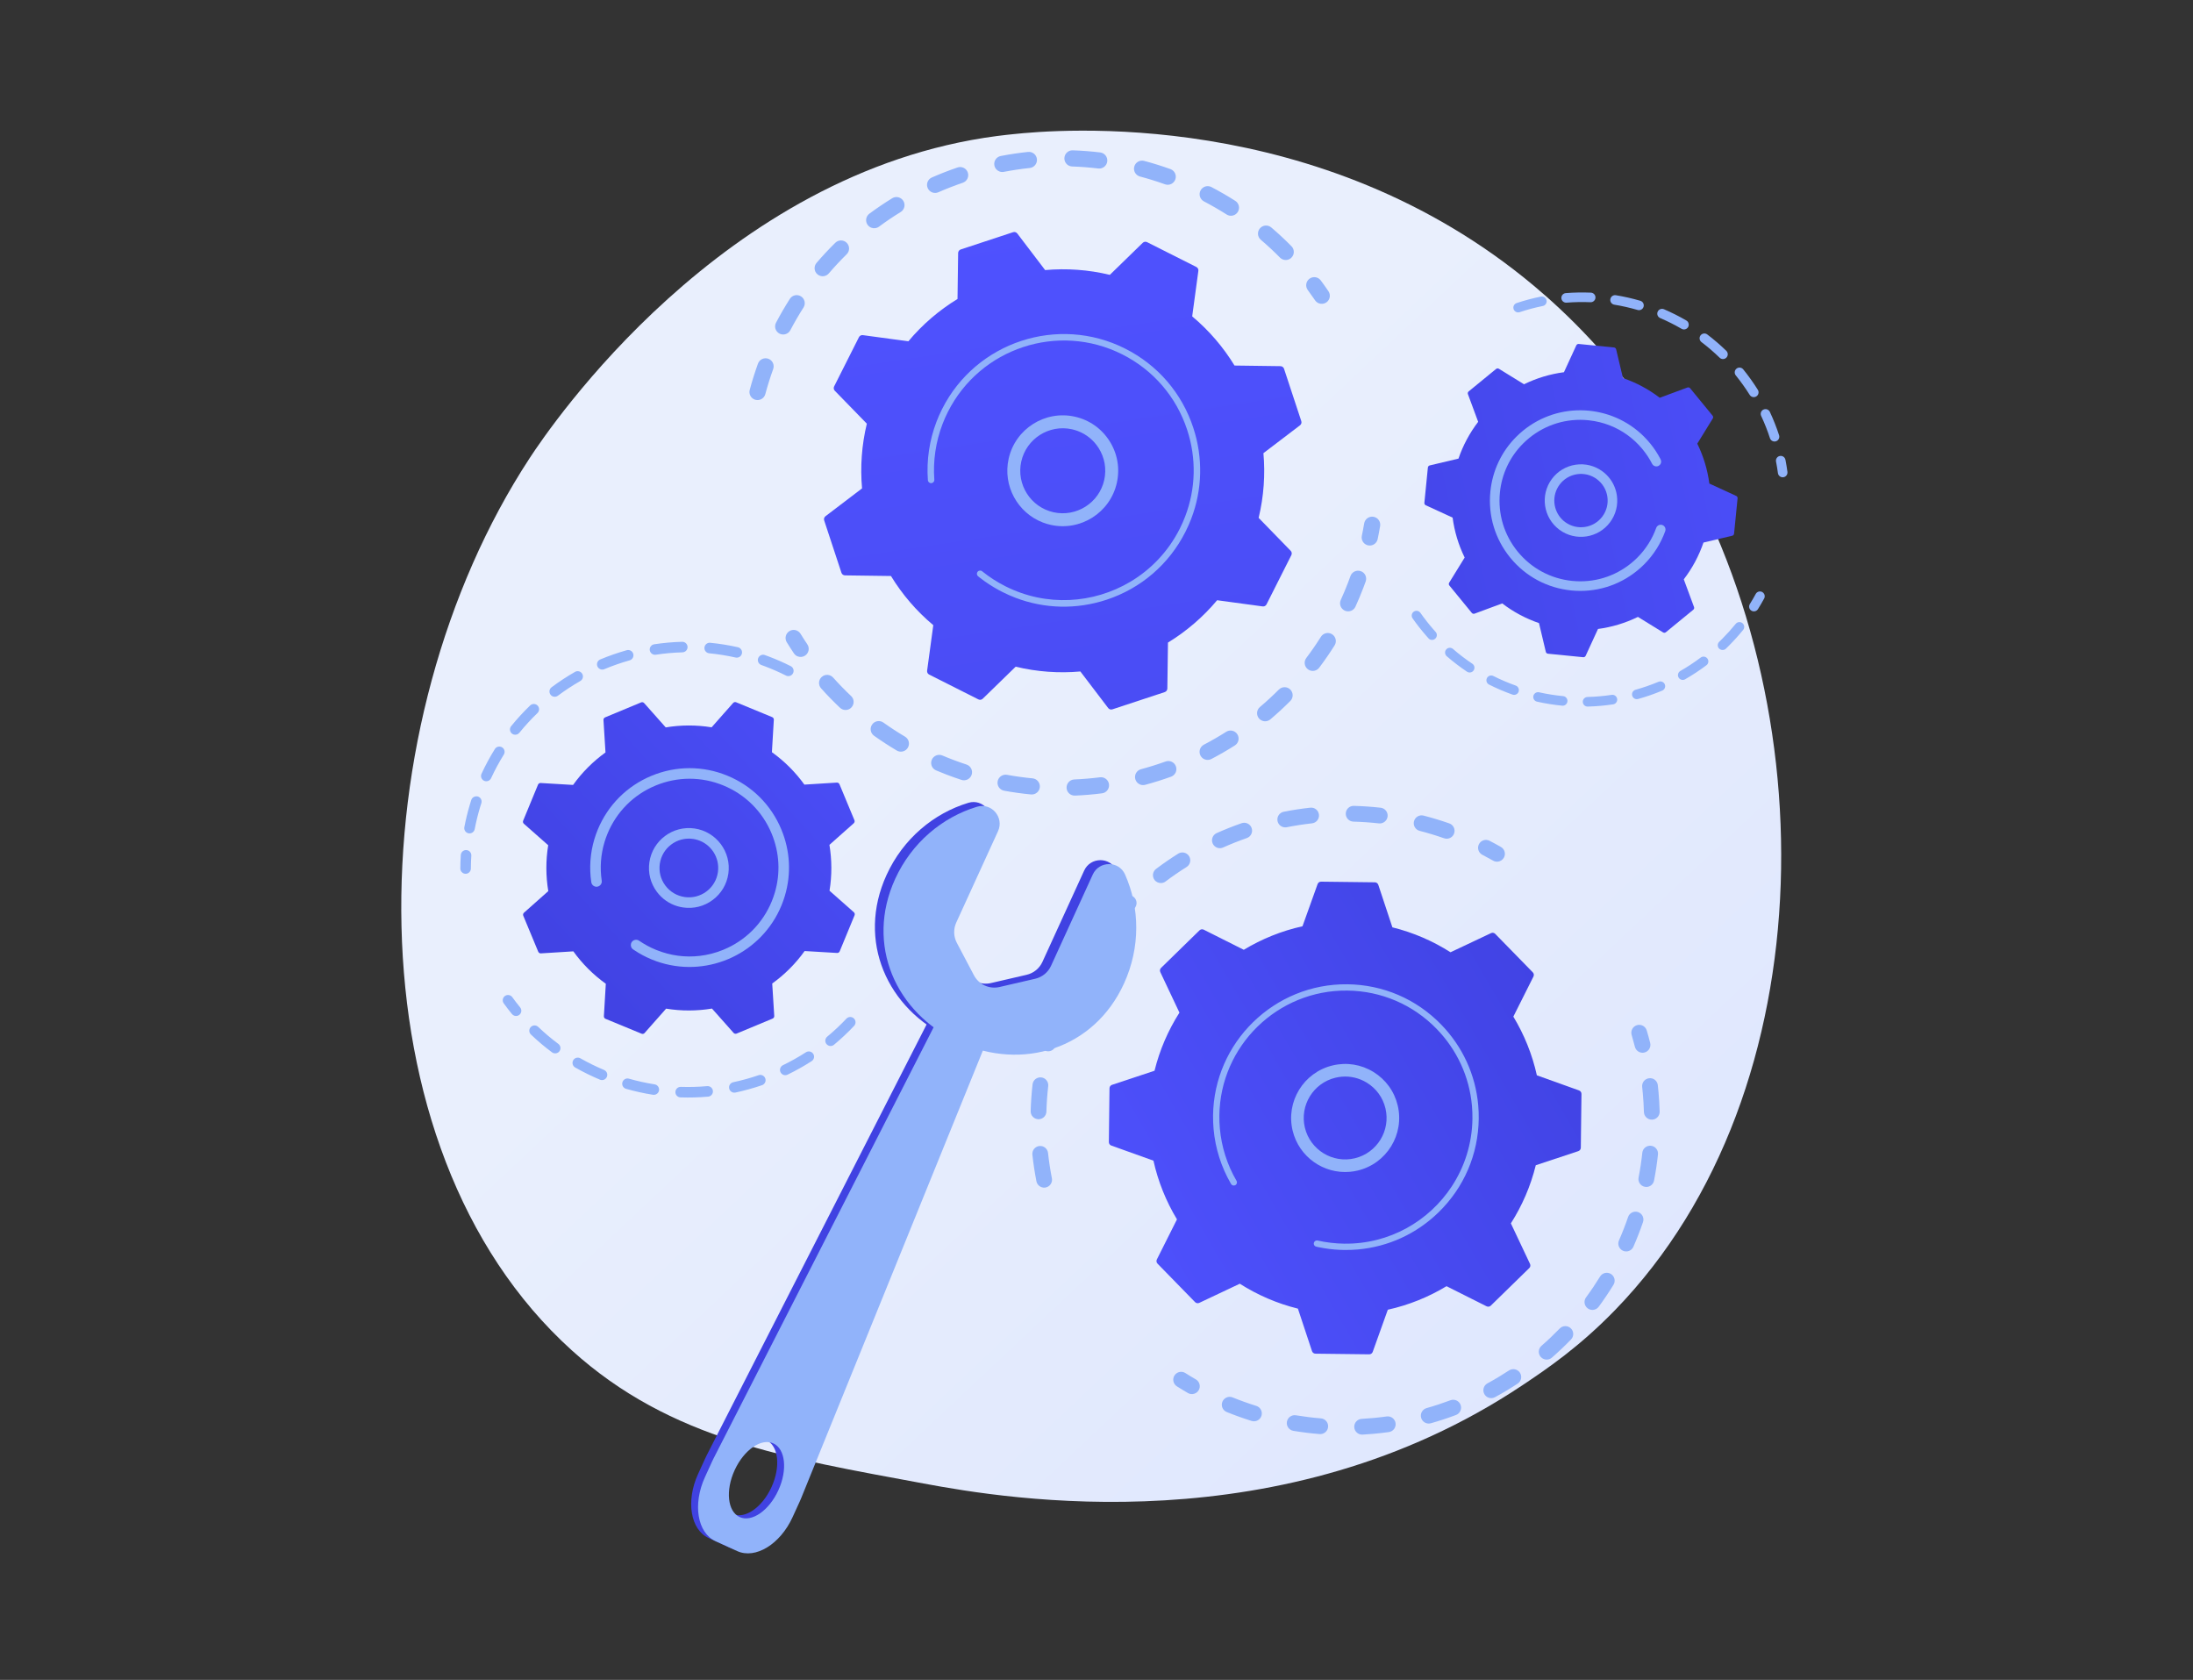 <?xml version="1.0" encoding="UTF-8"?> <svg xmlns="http://www.w3.org/2000/svg" width="470" height="360" viewBox="0 0 470 360" fill="none"><rect x="0" y="0" width="470" height="360" fill="#333333" stroke="none"/><path d="M346.159 280.722C338.461 288.656 331.574 293.321 326.301 296.843C274.869 331.184 216.076 321.286 197.899 317.902C168.573 312.444 143.818 308.594 122.547 289.377C74.216 245.713 76.567 154.624 113.498 98.199C117.877 91.509 154.752 36.849 213.672 29.147C215.113 28.958 216.188 28.851 217.13 28.751C226.244 27.786 282.726 22.693 328.782 61.278C335.375 66.802 345.985 76.764 355.823 91.959C391.797 147.516 391.91 233.565 346.16 280.722H346.159Z" fill="url(#paint0_linear_497_274)"></path><path d="M161.731 85.62C160.914 85.307 160.448 84.42 160.68 83.556C161.185 81.666 161.78 79.771 162.449 77.921C162.774 77.021 163.766 76.555 164.667 76.88C164.677 76.885 164.688 76.889 164.698 76.892C165.577 77.229 166.028 78.209 165.706 79.098C165.071 80.856 164.505 82.656 164.025 84.451C163.778 85.375 162.828 85.924 161.904 85.676C161.845 85.661 161.787 85.642 161.731 85.62ZM167.234 71.57C167.17 71.547 167.108 71.518 167.046 71.485C166.2 71.041 165.873 69.993 166.318 69.147C167.233 67.408 168.23 65.69 169.282 64.043C169.798 63.236 170.864 63.001 171.675 63.516C172.481 64.031 172.716 65.102 172.202 65.907C171.201 67.473 170.254 69.105 169.386 70.757C168.973 71.542 168.043 71.88 167.235 71.569L167.234 71.57ZM175.693 59.082C175.513 59.013 175.342 58.913 175.186 58.78C174.46 58.158 174.376 57.065 174.998 56.338C176.273 54.849 177.628 53.396 179.028 52.021C179.71 51.35 180.807 51.361 181.477 52.043C182.148 52.725 182.138 53.822 181.456 54.492C180.128 55.798 178.84 57.177 177.628 58.592C177.139 59.163 176.357 59.338 175.693 59.083V59.082ZM186.735 48.797C186.437 48.683 186.167 48.486 185.964 48.211C185.394 47.442 185.557 46.358 186.325 45.788C187.902 44.622 189.549 43.508 191.219 42.48C192.033 41.98 193.099 42.234 193.601 43.048C194.103 43.862 193.848 44.929 193.034 45.43C191.448 46.406 189.884 47.463 188.385 48.573C187.891 48.939 187.268 49.002 186.733 48.797H186.735ZM199.792 41.233C199.375 41.073 199.019 40.753 198.826 40.311C198.441 39.435 198.84 38.414 199.717 38.03C201.509 37.244 203.361 36.523 205.219 35.889C206.123 35.579 207.109 36.062 207.417 36.968C207.725 37.873 207.242 38.857 206.337 39.166C204.57 39.769 202.81 40.453 201.107 41.201C200.672 41.392 200.202 41.389 199.791 41.232L199.792 41.233ZM214.197 36.746C213.656 36.539 213.232 36.065 213.114 35.456C212.933 34.517 213.547 33.609 214.487 33.427C216.411 33.056 218.377 32.763 220.327 32.557C221.279 32.457 222.131 33.146 222.231 34.098C222.332 35.049 221.642 35.901 220.691 36.002C218.838 36.198 216.972 36.476 215.142 36.829C214.813 36.892 214.488 36.858 214.197 36.746ZM274.935 55.603C274.711 55.517 274.502 55.383 274.323 55.202C273.016 53.877 271.635 52.59 270.215 51.381C269.487 50.76 269.401 49.666 270.021 48.94C270.642 48.212 271.734 48.125 272.463 48.746C273.957 50.02 275.413 51.374 276.79 52.769C277.461 53.451 277.454 54.547 276.772 55.219C276.273 55.712 275.55 55.839 274.935 55.604V55.603ZM229.228 35.563C228.558 35.306 228.092 34.644 228.118 33.886C228.15 32.93 228.951 32.182 229.908 32.214C231.867 32.28 233.847 32.433 235.793 32.667C236.742 32.786 237.42 33.644 237.306 34.594C237.192 35.544 236.329 36.221 235.379 36.106C233.531 35.883 231.651 35.739 229.79 35.676C229.593 35.67 229.403 35.63 229.228 35.563ZM263.198 46.123C263.091 46.081 262.987 46.03 262.887 45.966C261.316 44.967 259.68 44.022 258.027 43.157C257.18 42.714 256.852 41.667 257.295 40.82C257.738 39.973 258.786 39.641 259.633 40.088C261.372 40.998 263.093 41.992 264.745 43.043C265.553 43.556 265.79 44.627 265.277 45.435C264.827 46.141 263.951 46.411 263.197 46.124L263.198 46.123ZM244.147 37.768C243.331 37.455 242.865 36.57 243.095 35.707C243.34 34.782 244.288 34.233 245.213 34.477C247.107 34.98 249.003 35.572 250.85 36.236C250.862 36.239 250.874 36.244 250.884 36.249C251.762 36.585 252.213 37.563 251.894 38.451C251.57 39.352 250.578 39.819 249.678 39.495C247.923 38.864 246.121 38.304 244.323 37.826C244.262 37.81 244.203 37.79 244.146 37.769L244.147 37.768Z" fill="#91B3FA"></path><path d="M282.655 64.999C282.337 64.877 282.05 64.66 281.844 64.356C281.342 63.618 280.816 62.878 280.281 62.156C279.712 61.388 279.872 60.303 280.641 59.733C281.41 59.163 282.496 59.324 283.064 60.093C283.627 60.852 284.18 61.631 284.708 62.408C285.246 63.198 285.041 64.277 284.25 64.815C283.762 65.147 283.166 65.195 282.654 64.999H282.655Z" fill="#91B3FA"></path><path d="M292.942 116.791C292.161 116.492 291.691 115.662 291.868 114.818C292.051 113.945 292.221 113.052 292.368 112.166C292.527 111.222 293.42 110.585 294.362 110.743C295.31 110.902 295.943 111.795 295.784 112.738C295.628 113.671 295.451 114.611 295.258 115.53C295.062 116.466 294.143 117.066 293.207 116.87C293.116 116.85 293.027 116.823 292.942 116.791Z" fill="#91B3FA"></path><path d="M202.846 165.988C202.102 165.703 201.359 165.403 200.62 165.092C199.739 164.72 199.326 163.703 199.698 162.822C200.07 161.941 201.092 161.527 201.968 161.9C203.675 162.622 205.408 163.272 207.138 163.839C208.047 164.139 208.542 165.115 208.245 166.024C207.946 166.934 206.968 167.429 206.059 167.131C204.989 166.78 203.908 166.395 202.846 165.989V165.988ZM192.459 160.967C192.369 160.932 192.28 160.889 192.194 160.838C190.531 159.853 188.893 158.786 187.323 157.668C186.544 157.112 186.362 156.031 186.917 155.252C187.473 154.473 188.557 154.291 189.334 154.847C190.825 155.909 192.382 156.922 193.961 157.859C194.784 158.347 195.055 159.41 194.568 160.231C194.131 160.968 193.234 161.263 192.46 160.967H192.459ZM214.896 169.362C214.134 169.07 213.662 168.269 213.813 167.437C213.985 166.496 214.886 165.871 215.827 166.043C217.628 166.37 219.466 166.625 221.294 166.799C222.246 166.891 222.944 167.735 222.854 168.687C222.762 169.639 221.917 170.338 220.965 170.248C219.041 170.064 217.104 169.796 215.209 169.451C215.101 169.431 214.996 169.401 214.897 169.363L214.896 169.362ZM180.596 152.032C180.391 151.953 180.197 151.834 180.028 151.674C178.624 150.349 177.26 148.947 175.974 147.509C175.337 146.796 175.397 145.702 176.111 145.064C176.825 144.425 177.918 144.486 178.556 145.201C179.778 146.567 181.073 147.897 182.406 149.155C183.102 149.812 183.133 150.908 182.476 151.604C181.981 152.13 181.232 152.277 180.596 152.033V152.032ZM229.699 170.383C229.074 170.144 228.618 169.55 228.588 168.838C228.548 167.883 229.289 167.076 230.246 167.035C232.073 166.958 233.922 166.802 235.743 166.571C236.692 166.45 237.559 167.122 237.68 168.072C237.799 169.021 237.129 169.887 236.18 170.007C234.263 170.251 232.316 170.415 230.391 170.496C230.148 170.506 229.914 170.465 229.699 170.383ZM244.369 168.131C243.868 167.939 243.464 167.52 243.314 166.962C243.066 166.038 243.614 165.089 244.538 164.841C246.309 164.364 248.082 163.809 249.805 163.188C250.704 162.862 251.697 163.329 252.021 164.229C252.346 165.13 251.879 166.121 250.979 166.446C249.165 167.099 247.3 167.685 245.436 168.185C245.069 168.283 244.699 168.256 244.369 168.13V168.131ZM258.198 162.735C257.818 162.589 257.488 162.31 257.284 161.92C256.841 161.072 257.169 160.025 258.016 159.582C259.643 158.732 261.252 157.803 262.798 156.822C263.605 156.31 264.675 156.548 265.188 157.357C265.7 158.165 265.461 159.234 264.653 159.747C263.026 160.779 261.333 161.757 259.621 162.652C259.163 162.891 258.647 162.905 258.198 162.734V162.735ZM270.521 154.451C270.258 154.35 270.015 154.184 269.82 153.953C269.202 153.223 269.293 152.131 270.024 151.513C271.424 150.328 272.79 149.07 274.084 147.773C274.759 147.096 275.858 147.095 276.534 147.769C277.211 148.444 277.213 149.541 276.537 150.218C275.175 151.584 273.737 152.91 272.262 154.158C271.762 154.581 271.092 154.671 270.522 154.452L270.521 154.451ZM280.728 143.66C280.58 143.603 280.437 143.524 280.304 143.424C279.541 142.848 279.389 141.761 279.964 140.999C281.066 139.538 282.121 138.01 283.099 136.458C283.609 135.648 284.68 135.408 285.487 135.915C286.296 136.425 286.539 137.495 286.029 138.305C285 139.939 283.89 141.548 282.73 143.085C282.254 143.716 281.431 143.93 280.728 143.661V143.66ZM288.31 130.899C288.277 130.886 288.245 130.872 288.211 130.857C287.341 130.461 286.956 129.434 287.352 128.563C287.91 127.334 288.439 126.074 288.921 124.816C289.095 124.361 289.265 123.904 289.427 123.446C289.751 122.546 290.742 122.077 291.642 122.401C292.559 122.71 293.01 123.715 292.688 124.615C292.515 125.096 292.337 125.576 292.154 126.056C291.647 127.38 291.092 128.706 290.503 129.999C290.123 130.836 289.157 131.224 288.309 130.9L288.31 130.899Z" fill="#91B3FA"></path><path d="M170.971 140.668C170.649 140.545 170.362 140.325 170.155 140.018C169.631 139.239 169.114 138.436 168.618 137.629C168.117 136.813 168.372 135.747 169.186 135.246C170.001 134.746 171.068 134.999 171.569 135.814C172.04 136.581 172.532 137.344 173.028 138.082C173.562 138.875 173.351 139.952 172.558 140.486C172.071 140.813 171.478 140.861 170.97 140.666L170.971 140.668Z" fill="#91B3FA"></path><path d="M180.339 122.746C180.447 123.073 180.752 123.297 181.097 123.302L190.949 123.436C193.347 127.361 196.39 130.933 200.021 133.973L198.698 143.729C198.652 144.071 198.828 144.405 199.136 144.56L209.689 149.879C209.998 150.034 210.371 149.977 210.619 149.736L217.674 142.87C222.277 143.98 226.957 144.301 231.54 143.895L237.507 151.734C237.716 152.009 238.076 152.121 238.404 152.012L249.627 148.311C249.954 148.203 250.178 147.898 250.183 147.553L250.317 137.702C254.242 135.303 257.814 132.259 260.854 128.629L270.61 129.952C270.952 129.998 271.286 129.823 271.441 129.514L276.76 118.961C276.915 118.653 276.858 118.28 276.616 118.033L269.75 110.977C270.86 106.375 271.181 101.694 270.775 97.111L278.614 91.143C278.889 90.934 279 90.574 278.892 90.246L275.191 79.024C275.083 78.696 274.778 78.473 274.433 78.467L264.582 78.335C262.183 74.409 259.14 70.837 255.509 67.798L256.832 58.041C256.878 57.7 256.703 57.365 256.394 57.21L245.841 51.892C245.533 51.736 245.16 51.794 244.912 52.034L237.856 58.901C233.254 57.79 228.573 57.469 223.99 57.876L218.023 50.036C217.814 49.761 217.454 49.649 217.125 49.758L205.903 53.459C205.575 53.567 205.352 53.872 205.346 54.217L205.213 64.069C201.287 66.467 197.715 69.511 194.676 73.141L184.919 71.818C184.578 71.772 184.243 71.948 184.088 72.256L178.77 82.809C178.614 83.118 178.671 83.491 178.912 83.739L185.779 90.794C184.668 95.397 184.347 100.077 184.753 104.66L176.914 110.627C176.639 110.836 176.527 111.196 176.636 111.525L180.337 122.748L180.339 122.746Z" fill="url(#paint1_linear_497_274)"></path><path d="M223.508 111.975C218.101 109.903 214.874 104.113 216.172 98.297C217.6 91.904 223.961 87.865 230.354 89.291C233.451 89.981 236.093 91.838 237.794 94.516C239.495 97.194 240.052 100.375 239.359 103.471C237.932 109.865 231.571 113.904 225.178 112.477C224.601 112.349 224.044 112.18 223.508 111.974V111.975ZM231.044 92.385C230.626 92.226 230.195 92.096 229.75 91.995C224.848 90.901 219.971 93.999 218.878 98.9C217.783 103.801 220.88 108.68 225.782 109.773C230.683 110.867 235.561 107.769 236.654 102.869C237.185 100.493 236.758 98.056 235.453 96.002C234.393 94.333 232.856 93.08 231.042 92.385H231.044Z" fill="#91B3FA"></path><path d="M217.597 128.082C216.669 127.727 215.752 127.322 214.852 126.868C214.568 126.726 214.287 126.578 214.009 126.426C212.635 125.677 211.323 124.821 210.092 123.869C210.075 123.856 210.058 123.843 210.041 123.83C209.994 123.794 209.946 123.756 209.899 123.718C209.806 123.646 209.716 123.573 209.624 123.499C209.385 123.306 209.307 122.986 209.412 122.713C209.437 122.647 209.473 122.584 209.52 122.526C209.761 122.228 210.196 122.183 210.494 122.422C212.026 123.659 213.702 124.739 215.474 125.632C224.277 130.071 234.345 129.373 242.249 124.672C246.646 122.059 250.373 118.205 252.841 113.309C253.275 112.451 253.661 111.577 253.999 110.691C256.283 104.729 256.445 98.218 254.419 92.074C252.091 85.016 247.155 79.287 240.519 75.942C226.813 69.036 210.056 74.566 203.152 88.265C202.726 89.109 202.344 89.972 202.009 90.85C200.552 94.653 199.944 98.731 200.243 102.797C200.25 102.902 200.234 103.003 200.199 103.096C200.106 103.339 199.879 103.519 199.602 103.539C199.221 103.566 198.889 103.281 198.861 102.899C198.548 98.631 199.186 94.348 200.715 90.356C201.068 89.436 201.468 88.529 201.915 87.643C209.165 73.26 226.766 67.459 241.144 74.706C248.111 78.217 253.293 84.231 255.736 91.641C257.863 98.092 257.693 104.928 255.296 111.185C254.94 112.116 254.534 113.033 254.08 113.934C250.568 120.901 244.553 126.084 237.144 128.527C230.692 130.654 223.855 130.482 217.596 128.085L217.597 128.082Z" fill="#91B3FA"></path><path d="M377.914 127.043C378.229 127.357 378.314 127.852 378.091 128.261C377.674 129.028 377.228 129.792 376.767 130.533C376.466 131.014 375.833 131.161 375.351 130.861C374.868 130.562 374.723 129.926 375.023 129.445C375.464 128.739 375.888 128.011 376.286 127.28C376.556 126.782 377.181 126.598 377.68 126.868C377.768 126.917 377.846 126.976 377.914 127.044V127.043Z" fill="#91B3FA"></path><path d="M373.516 133.611C373.885 133.979 373.923 134.573 373.588 134.986C372.642 136.153 371.624 137.282 370.565 138.347C370.342 138.571 370.116 138.793 369.887 139.013C369.477 139.406 368.821 139.357 368.434 138.986C368.04 138.577 368.053 137.926 368.461 137.533C368.679 137.321 368.896 137.11 369.11 136.895C370.12 135.881 371.09 134.803 371.994 133.691C372.352 133.25 372.999 133.183 373.44 133.54C373.467 133.563 373.493 133.586 373.518 133.611H373.516ZM365.828 141.009C365.862 141.043 365.896 141.08 365.925 141.12C366.265 141.574 366.174 142.218 365.72 142.559C364.264 143.653 362.728 144.666 361.154 145.57C360.661 145.853 360.033 145.68 359.751 145.191C359.469 144.698 359.638 144.071 360.131 143.788C361.633 142.926 363.098 141.96 364.485 140.916C364.899 140.605 365.471 140.654 365.827 141.009H365.828ZM356.575 146.321C356.668 146.412 356.743 146.524 356.797 146.652C357.017 147.175 356.769 147.777 356.246 147.996C354.569 148.698 352.829 149.304 351.077 149.793C350.53 149.947 349.965 149.629 349.812 149.081C349.658 148.534 349.978 147.967 350.524 147.815C352.196 147.347 353.854 146.771 355.454 146.101C355.849 145.936 356.29 146.036 356.576 146.321H356.575ZM346.299 149.195C346.45 149.345 346.554 149.543 346.589 149.77C346.673 150.33 346.286 150.854 345.725 150.939C343.924 151.209 342.091 151.37 340.275 151.416C339.708 151.43 339.237 150.981 339.222 150.416C339.207 149.848 339.655 149.377 340.222 149.362C341.953 149.318 343.702 149.165 345.419 148.906C345.754 148.855 346.075 148.973 346.298 149.195H346.299ZM335.634 149.473C335.844 149.682 335.962 149.982 335.931 150.301C335.876 150.866 335.374 151.279 334.809 151.224C332.999 151.048 331.182 150.76 329.409 150.364C328.854 150.241 328.506 149.692 328.63 149.138C328.754 148.584 329.303 148.234 329.856 148.358C331.547 148.735 333.28 149.011 335.008 149.178C335.254 149.202 335.472 149.31 335.634 149.472V149.473ZM325.225 147.154C325.498 147.426 325.606 147.841 325.468 148.228C325.278 148.762 324.689 149.041 324.155 148.851C322.442 148.241 320.751 147.517 319.129 146.7C318.621 146.443 318.419 145.827 318.673 145.32C318.927 144.813 319.546 144.61 320.053 144.864C321.599 145.643 323.211 146.333 324.844 146.915C324.992 146.968 325.12 147.051 325.225 147.154ZM315.702 142.362C316.042 142.701 316.107 143.246 315.83 143.661C315.514 144.132 314.876 144.258 314.403 143.942C312.897 142.933 311.435 141.816 310.056 140.623C309.633 140.243 309.581 139.6 309.953 139.172C310.324 138.743 310.973 138.697 311.402 139.068C312.716 140.208 314.111 141.273 315.547 142.234C315.603 142.272 315.655 142.315 315.702 142.361V142.362ZM304.307 131.194C304.349 131.236 304.388 131.282 304.424 131.333C305.284 132.56 306.227 133.761 307.225 134.903C307.375 135.077 307.525 135.246 307.677 135.412C308.057 135.833 308.025 136.482 307.603 136.863C307.182 137.245 306.518 137.221 306.152 136.791C305.992 136.612 305.832 136.434 305.675 136.251C304.632 135.057 303.643 133.798 302.742 132.512C302.416 132.047 302.528 131.406 302.993 131.081C303.407 130.791 303.961 130.848 304.307 131.193V131.194Z" fill="#91B3FA"></path><path d="M369.988 75.19C370.386 75.586 370.392 76.229 370 76.634C369.606 77.04 368.954 77.051 368.548 76.655C367.322 75.465 366.013 74.339 364.658 73.311C364.211 72.966 364.117 72.323 364.461 71.87C364.804 71.418 365.448 71.33 365.901 71.673C367.322 72.753 368.695 73.933 369.98 75.18C369.983 75.183 369.986 75.187 369.989 75.19H369.988ZM373.533 79.071C373.559 79.097 373.584 79.125 373.608 79.154C374.733 80.545 375.786 82.018 376.735 83.533C377.036 84.014 376.892 84.648 376.411 84.948C375.93 85.251 375.295 85.102 374.994 84.625C374.087 83.179 373.084 81.774 372.01 80.447C371.653 80.006 371.721 79.359 372.162 79.002C372.575 78.668 373.166 78.706 373.532 79.071H373.533ZM361.631 68.846C361.954 69.167 362.034 69.677 361.794 70.09C361.51 70.58 360.881 70.747 360.39 70.462C358.912 69.604 357.369 68.828 355.805 68.157C355.283 67.931 355.042 67.329 355.267 66.807C355.49 66.286 356.095 66.044 356.617 66.268C358.257 66.972 359.874 67.785 361.423 68.685C361.502 68.731 361.572 68.786 361.633 68.846H361.631ZM379.105 87.968C379.188 88.05 379.258 88.148 379.311 88.26C380.07 89.882 380.735 91.566 381.29 93.267C381.465 93.807 381.171 94.387 380.631 94.564C380.093 94.738 379.513 94.444 379.336 93.905C378.808 92.283 378.173 90.678 377.449 89.132C377.209 88.617 377.431 88.006 377.945 87.766C378.347 87.578 378.809 87.673 379.105 87.968ZM351.989 64.712C352.247 64.969 352.36 65.355 352.251 65.728C352.093 66.273 351.521 66.586 350.977 66.428C349.34 65.95 347.657 65.567 345.973 65.292C345.413 65.201 345.033 64.671 345.126 64.112C345.217 63.552 345.747 63.172 346.306 63.264C348.071 63.554 349.836 63.954 351.553 64.455C351.724 64.504 351.872 64.596 351.989 64.713V64.712ZM341.637 63.011C341.834 63.207 341.951 63.483 341.939 63.782C341.915 64.349 341.436 64.79 340.869 64.766C339.161 64.695 337.434 64.726 335.737 64.86C335.171 64.904 334.676 64.481 334.632 63.917C334.588 63.35 335.009 62.857 335.575 62.812C337.355 62.672 339.166 62.639 340.955 62.713C341.223 62.724 341.462 62.837 341.638 63.012L341.637 63.011ZM331.174 63.839C331.313 63.977 331.414 64.156 331.456 64.362C331.569 64.918 331.209 65.46 330.652 65.573C328.977 65.911 327.309 66.356 325.693 66.896C325.155 67.073 324.573 66.783 324.394 66.245C324.215 65.707 324.505 65.125 325.044 64.945C326.738 64.381 328.489 63.913 330.245 63.558C330.595 63.487 330.939 63.604 331.174 63.838V63.839Z" fill="#91B3FA"></path><path d="M382.371 97.994C382.511 98.134 382.613 98.315 382.654 98.525C382.822 99.388 382.965 100.259 383.081 101.116C383.156 101.678 382.761 102.197 382.199 102.272C381.637 102.346 381.119 101.952 381.043 101.39C380.934 100.573 380.796 99.741 380.636 98.917C380.528 98.36 380.892 97.82 381.448 97.713C381.795 97.646 382.137 97.761 382.37 97.994H382.371Z" fill="#91B3FA"></path><path d="M372.397 106.795C372.418 106.574 372.299 106.364 372.097 106.271L366.344 103.624C365.958 100.693 365.101 97.801 363.761 95.069L367.081 89.681C367.198 89.493 367.182 89.25 367.042 89.079L362.229 83.203C362.087 83.031 361.853 82.968 361.645 83.044L355.71 85.239C353.295 83.387 350.629 81.978 347.831 81.022L346.369 74.86C346.317 74.644 346.135 74.485 345.914 74.462L338.355 73.71C338.134 73.689 337.924 73.81 337.831 74.011L335.184 79.764C332.252 80.15 329.361 81.007 326.628 82.348L321.24 79.027C321.051 78.91 320.809 78.927 320.637 79.067L314.761 83.88C314.59 84.02 314.526 84.255 314.603 84.463L316.798 90.398C314.946 92.814 313.536 95.48 312.58 98.278L306.418 99.74C306.203 99.791 306.043 99.974 306.021 100.195L305.269 107.754C305.248 107.975 305.368 108.185 305.569 108.278L311.322 110.925C311.708 113.856 312.565 116.748 313.905 119.48L310.584 124.867C310.468 125.056 310.484 125.299 310.624 125.47L315.437 131.346C315.577 131.518 315.812 131.581 316.021 131.505L321.956 129.309C324.371 131.162 327.037 132.571 329.835 133.527L331.297 139.689C331.348 139.905 331.531 140.065 331.752 140.087L339.311 140.838C339.532 140.86 339.742 140.74 339.835 140.537L342.482 134.784C345.414 134.398 348.305 133.541 351.037 132.201L356.425 135.522C356.614 135.638 356.856 135.622 357.028 135.481L362.904 130.668C363.075 130.527 363.139 130.293 363.062 130.085L360.867 124.149C362.719 121.734 364.128 119.069 365.085 116.27L371.246 114.808C371.462 114.756 371.622 114.574 371.644 114.353L372.396 106.794L372.397 106.795Z" fill="url(#paint2_linear_497_274)"></path><path d="M344.331 101.78C345.505 102.949 346.27 104.459 346.519 106.128C346.825 108.181 346.314 110.231 345.079 111.899C342.53 115.343 337.653 116.072 334.208 113.522C330.763 110.962 330.035 106.094 332.585 102.65C333.821 100.981 335.632 99.893 337.685 99.587C339.739 99.279 341.788 99.791 343.457 101.027C343.769 101.258 344.061 101.509 344.331 101.778V101.78ZM334.794 111.324C334.99 111.519 335.202 111.702 335.43 111.871C337.965 113.746 341.551 113.21 343.427 110.677C344.335 109.45 344.712 107.941 344.487 106.432C344.262 104.921 343.461 103.59 342.234 102.68C341.007 101.771 339.498 101.395 337.988 101.62C336.477 101.845 335.145 102.645 334.236 103.873C332.53 106.177 332.819 109.356 334.793 111.322L334.794 111.324Z" fill="#91B3FA"></path><path d="M352.324 93.549C352.784 94.008 353.225 94.493 353.647 95.007C354.482 96.025 355.214 97.13 355.825 98.294C355.852 98.347 355.879 98.398 355.906 98.451C356.115 98.858 356.026 99.338 355.72 99.645C355.646 99.719 355.558 99.784 355.46 99.835C354.956 100.093 354.338 99.892 354.078 99.389C353.518 98.297 352.838 97.262 352.058 96.309C352.014 96.256 351.971 96.204 351.928 96.153C350.06 93.915 347.705 92.229 345.065 91.186C343.632 90.618 342.113 90.242 340.542 90.072C340.529 90.071 340.516 90.069 340.503 90.067C340.463 90.063 340.425 90.059 340.385 90.056C335.787 89.598 331.284 90.959 327.71 93.887C327.248 94.266 326.808 94.666 326.392 95.083C323.591 97.896 321.856 101.555 321.457 105.56C321 110.158 322.362 114.659 325.29 118.233C328.218 121.804 332.364 124.029 336.962 124.487C341.56 124.944 346.063 123.583 349.637 120.655C350.092 120.283 350.527 119.888 350.938 119.474C352.726 117.68 354.1 115.515 354.956 113.129C355.008 112.983 355.09 112.854 355.195 112.751C355.467 112.478 355.883 112.369 356.27 112.508C356.804 112.701 357.082 113.288 356.89 113.823C355.932 116.492 354.395 118.915 352.396 120.922C351.935 121.386 351.448 121.827 350.939 122.244C346.939 125.521 341.903 127.043 336.757 126.532C331.613 126.02 326.974 123.54 323.698 119.536C320.422 115.536 318.9 110.501 319.412 105.355C319.857 100.876 321.798 96.781 324.932 93.634C325.398 93.167 325.889 92.72 326.407 92.296C334.151 85.953 345.38 86.628 352.325 93.547L352.324 93.549Z" fill="#91B3FA"></path><path d="M99.464 187.203C98.995 187.063 98.655 186.628 98.657 186.114C98.662 185.154 98.695 184.182 98.757 183.223C98.797 182.6 99.335 182.129 99.959 182.169C100.583 182.207 101.054 182.748 101.013 183.37C100.954 184.283 100.921 185.21 100.917 186.127C100.915 186.751 100.406 187.255 99.781 187.252C99.67 187.252 99.563 187.234 99.462 187.204L99.464 187.203Z" fill="#91B3FA"></path><path d="M100.304 178.547C99.756 178.383 99.408 177.827 99.518 177.252C99.828 175.629 100.226 174.003 100.698 172.421C100.797 172.088 100.902 171.755 101.008 171.422C101.2 170.826 101.862 170.532 102.432 170.691C103.026 170.882 103.352 171.519 103.161 172.113C103.059 172.431 102.96 172.75 102.865 173.068C102.414 174.577 102.035 176.128 101.739 177.676C101.622 178.289 101.03 178.692 100.418 178.575C100.379 178.567 100.341 178.558 100.304 178.547ZM103.902 167.374C103.85 167.359 103.8 167.34 103.75 167.317C103.183 167.054 102.936 166.382 103.198 165.815C104.039 163.996 105 162.214 106.054 160.519C106.384 159.989 107.083 159.829 107.611 160.156C108.142 160.486 108.304 161.182 107.974 161.713C106.968 163.331 106.052 165.03 105.25 166.765C105.011 167.281 104.432 167.533 103.902 167.374ZM110.103 157.406C109.966 157.365 109.833 157.298 109.715 157.202C109.229 156.809 109.155 156.096 109.549 155.611C110.808 154.058 112.178 152.564 113.622 151.177C114.073 150.743 114.786 150.757 115.221 151.208C115.653 151.658 115.639 152.374 115.19 152.806C113.813 154.13 112.506 155.552 111.306 157.035C111.008 157.401 110.529 157.533 110.103 157.405V157.406ZM118.564 149.268C118.34 149.202 118.135 149.065 117.983 148.863C117.609 148.363 117.711 147.653 118.212 147.28C119.817 146.08 121.51 144.969 123.245 143.978C123.787 143.668 124.477 143.859 124.786 144.399C125.096 144.942 124.908 145.632 124.365 145.942C122.711 146.886 121.096 147.947 119.566 149.091C119.267 149.314 118.895 149.368 118.564 149.268ZM128.756 143.444C128.443 143.35 128.173 143.122 128.036 142.797C127.794 142.222 128.066 141.56 128.642 141.318C130.488 140.546 132.399 139.88 134.323 139.339C134.924 139.168 135.549 139.52 135.717 140.12C135.886 140.722 135.536 141.346 134.935 141.514C133.1 142.031 131.277 142.666 129.515 143.403C129.264 143.508 128.997 143.515 128.755 143.443L128.756 143.444ZM140.051 140.27C139.646 140.149 139.324 139.803 139.256 139.356C139.163 138.739 139.587 138.163 140.204 138.068C142.183 137.768 144.199 137.588 146.195 137.535C146.822 137.52 147.339 138.011 147.356 138.636C147.373 139.26 146.879 139.78 146.256 139.796C144.352 139.846 142.43 140.018 140.544 140.305C140.372 140.33 140.205 140.316 140.05 140.27H140.051ZM151.776 139.954C151.268 139.802 150.922 139.308 150.975 138.762C151.035 138.141 151.588 137.686 152.211 137.746C154.195 137.939 156.194 138.26 158.152 138.699C158.76 138.846 159.145 139.442 159.007 140.05C158.87 140.659 158.267 141.042 157.657 140.906C155.79 140.487 153.884 140.181 151.991 139.996C151.916 139.989 151.844 139.975 151.776 139.954ZM168.634 144.843C168.572 144.824 168.509 144.799 168.449 144.769C166.976 144.029 165.437 143.356 163.874 142.768C163.638 142.678 163.405 142.592 163.171 142.509C162.583 142.299 162.276 141.653 162.485 141.065C162.695 140.475 163.351 140.153 163.93 140.379C164.179 140.468 164.427 140.559 164.674 140.653C166.307 141.266 167.921 141.971 169.464 142.749C170.023 143.029 170.247 143.708 169.966 144.267C169.716 144.764 169.15 144.997 168.633 144.843H168.634Z" fill="#91B3FA"></path><path d="M134.155 233.328C133.564 233.151 133.222 232.531 133.392 231.935C133.562 231.334 134.188 230.986 134.788 231.157C136.596 231.673 138.45 232.081 140.301 232.373C140.913 232.475 141.339 233.049 141.242 233.665C141.145 234.283 140.566 234.702 139.949 234.606C138.009 234.3 136.064 233.872 134.17 233.332C134.166 233.331 134.16 233.329 134.155 233.328ZM128.697 231.413C128.659 231.401 128.62 231.387 128.582 231.372C126.767 230.611 124.98 229.731 123.271 228.759C122.729 228.449 122.539 227.76 122.848 227.217C123.157 226.673 123.85 226.487 124.39 226.793C126.021 227.721 127.727 228.561 129.459 229.288C130.034 229.529 130.305 230.191 130.063 230.767C129.837 231.306 129.245 231.577 128.698 231.414L128.697 231.413ZM145.558 235.123C145.078 234.98 144.735 234.527 144.752 234.002C144.773 233.378 145.296 232.89 145.92 232.911C147.8 232.972 149.699 232.921 151.565 232.756C152.188 232.705 152.736 233.162 152.79 233.784C152.845 234.405 152.385 234.955 151.763 235.01C149.807 235.182 147.815 235.236 145.845 235.17C145.744 235.167 145.648 235.151 145.558 235.124V235.123ZM118.663 225.693C118.54 225.657 118.42 225.598 118.311 225.516C116.732 224.34 115.208 223.055 113.786 221.694C113.335 221.263 113.318 220.547 113.75 220.095C114.18 219.646 114.896 219.63 115.347 220.059C116.705 221.355 118.156 222.581 119.662 223.702C120.163 224.075 120.267 224.783 119.894 225.284C119.603 225.675 119.106 225.824 118.664 225.691L118.663 225.693ZM157.055 234.107C156.671 233.993 156.361 233.677 156.273 233.259C156.142 232.647 156.532 232.047 157.143 231.918C158.978 231.528 160.807 231.022 162.583 230.411C163.175 230.208 163.818 230.523 164.02 231.114C164.223 231.705 163.908 232.349 163.318 232.552C161.456 233.19 159.538 233.721 157.614 234.131C157.422 234.172 157.231 234.16 157.056 234.108L157.055 234.107ZM167.974 230.363C167.681 230.275 167.424 230.07 167.28 229.773C167.007 229.211 167.242 228.534 167.804 228.263C169.496 227.442 171.153 226.512 172.729 225.498C173.255 225.16 173.954 225.313 174.291 225.837C174.628 226.362 174.477 227.06 173.952 227.398C172.301 228.461 170.564 229.437 168.79 230.296C168.526 230.424 168.235 230.44 167.974 230.362V230.363ZM177.683 224.111C177.477 224.049 177.286 223.928 177.138 223.749C176.739 223.27 176.805 222.556 177.286 222.157C178.733 220.957 180.118 219.656 181.404 218.292C181.832 217.839 182.547 217.816 183.001 218.245C183.455 218.673 183.477 219.389 183.049 219.844C181.701 221.274 180.248 222.638 178.731 223.898C178.428 224.149 178.034 224.215 177.684 224.111H177.683Z" fill="#91B3FA"></path><path d="M110.276 217.677C110.066 217.615 109.873 217.492 109.725 217.31C109.112 216.56 108.519 215.79 107.961 215.019C107.595 214.514 107.707 213.807 108.214 213.44C108.72 213.076 109.426 213.188 109.794 213.693C110.325 214.429 110.891 215.163 111.476 215.879C111.871 216.362 111.799 217.074 111.316 217.469C111.014 217.715 110.623 217.781 110.276 217.677Z" fill="#91B3FA"></path><path d="M115.358 203.953C115.452 204.178 115.678 204.32 115.922 204.305L122.876 203.872C124.778 206.513 127.113 208.868 129.837 210.818L129.425 217.769C129.41 218.012 129.552 218.239 129.777 218.332L137.502 221.52C137.728 221.612 137.989 221.552 138.15 221.37L142.76 216.15C146.065 216.688 149.383 216.665 152.592 216.133L157.219 221.343C157.381 221.525 157.641 221.585 157.867 221.492L165.583 218.283C165.809 218.189 165.95 217.963 165.935 217.719L165.502 210.765C168.143 208.863 170.499 206.527 172.448 203.804L179.399 204.217C179.643 204.231 179.869 204.09 179.962 203.865L183.15 196.139C183.243 195.913 183.182 195.652 183 195.492L177.781 190.882C178.319 187.577 178.295 184.259 177.763 181.05L182.973 176.423C183.155 176.261 183.216 176 183.122 175.775L179.913 168.059C179.819 167.833 179.593 167.692 179.349 167.707L172.395 168.14C170.494 165.499 168.158 163.143 165.434 161.194L165.846 154.243C165.86 153.999 165.719 153.773 165.494 153.68L157.768 150.493C157.542 150.401 157.282 150.461 157.121 150.643L152.512 155.863C149.206 155.324 145.888 155.348 142.679 155.88L138.052 150.67C137.891 150.488 137.63 150.427 137.404 150.521L129.688 153.73C129.462 153.824 129.321 154.05 129.336 154.294L129.768 161.248C127.127 163.15 124.771 165.486 122.822 168.209L115.871 167.796C115.627 167.782 115.401 167.923 115.308 168.149L112.12 175.874C112.027 176.1 112.088 176.361 112.27 176.522L117.489 181.132C116.953 184.436 116.975 187.755 117.507 190.964L112.297 195.591C112.115 195.753 112.054 196.013 112.148 196.239L115.357 203.955L115.358 203.953Z" fill="url(#paint3_linear_497_274)"></path><path d="M145.168 194.195C143.421 193.673 141.893 192.609 140.782 191.121C139.416 189.29 138.844 187.038 139.173 184.777C139.849 180.112 144.196 176.866 148.862 177.541C153.534 178.227 156.775 182.567 156.098 187.232C155.77 189.493 154.582 191.491 152.751 192.857C150.92 194.224 148.668 194.796 146.406 194.467C145.983 194.406 145.569 194.314 145.168 194.195ZM149.439 179.979C149.148 179.892 148.847 179.825 148.537 179.779C145.104 179.282 141.907 181.67 141.409 185.102C141.168 186.765 141.588 188.423 142.594 189.768C143.6 191.114 145.069 191.986 146.732 192.23C148.394 192.472 150.052 192.05 151.398 191.045C152.745 190.039 153.619 188.57 153.861 186.907C154.313 183.785 152.378 180.857 149.44 179.978L149.439 179.979Z" fill="#91B3FA"></path><path d="M141.711 206.334C141.025 206.129 140.345 205.887 139.67 205.61C138.33 205.057 137.045 204.368 135.847 203.559C135.793 203.522 135.74 203.485 135.686 203.449C135.272 203.164 135.107 202.653 135.244 202.196C135.277 202.085 135.328 201.977 135.397 201.877C135.752 201.362 136.455 201.236 136.969 201.588C138.081 202.354 139.28 203.003 140.531 203.52C140.6 203.549 140.669 203.576 140.738 203.604C143.714 204.799 146.875 205.206 149.978 204.843C151.662 204.645 153.33 204.22 154.942 203.566C154.955 203.561 154.968 203.555 154.981 203.55C155.021 203.533 155.061 203.518 155.101 203.5C159.795 201.548 163.449 197.884 165.389 193.184C165.64 192.576 165.858 191.961 166.044 191.339C167.294 187.154 167.068 182.704 165.369 178.615C163.417 173.921 159.753 170.268 155.053 168.328C150.356 166.392 145.179 166.396 140.484 168.348C135.79 170.3 132.136 173.964 130.196 178.664C129.949 179.262 129.734 179.87 129.549 180.486C128.752 183.156 128.548 185.969 128.962 188.727C128.986 188.898 128.973 189.064 128.927 189.218C128.805 189.624 128.459 189.946 128.012 190.013C127.394 190.103 126.818 189.68 126.725 189.062C126.263 185.976 126.491 182.827 127.382 179.84C127.588 179.15 127.828 178.47 128.104 177.801C130.275 172.542 134.362 168.444 139.615 166.259C144.867 164.076 150.654 164.063 155.914 166.237C161.173 168.406 165.271 172.493 167.455 177.746C169.357 182.319 169.61 187.298 168.211 191.98C168.003 192.676 167.759 193.365 167.479 194.045C163.277 204.226 152.044 209.421 141.71 206.333L141.711 206.334Z" fill="#91B3FA"></path><path d="M223.929 254.5C223.079 254.575 222.291 253.998 222.124 253.142C221.757 251.271 221.467 249.356 221.26 247.45C221.16 246.522 221.83 245.689 222.757 245.589C222.768 245.589 222.778 245.586 222.789 245.585C223.702 245.503 224.517 246.169 224.617 247.085C224.813 248.895 225.089 250.715 225.437 252.493C225.616 253.409 225.02 254.296 224.104 254.475C224.045 254.487 223.987 254.494 223.929 254.5ZM222.73 239.841C222.664 239.846 222.597 239.848 222.529 239.847C221.598 239.82 220.863 239.043 220.889 238.112C220.944 236.197 221.082 234.266 221.298 232.372C221.404 231.446 222.237 230.783 223.166 230.886C224.093 230.991 224.758 231.829 224.652 232.754C224.446 234.555 224.316 236.389 224.264 238.209C224.239 239.073 223.569 239.767 222.729 239.841H222.73ZM224.788 225.282C224.6 225.3 224.407 225.285 224.215 225.235C223.313 225.001 222.771 224.08 223.004 223.178C223.482 221.328 224.047 219.475 224.683 217.672C224.994 216.793 225.959 216.333 226.838 216.641C227.716 216.951 228.178 217.915 227.868 218.795C227.265 220.507 226.728 222.267 226.273 224.024C226.089 224.735 225.479 225.222 224.788 225.284V225.282ZM230.052 211.547C229.742 211.575 229.422 211.516 229.125 211.363C228.297 210.934 227.975 209.914 228.404 209.087C229.286 207.39 230.251 205.71 231.273 204.094C231.772 203.307 232.815 203.073 233.603 203.57C234.391 204.068 234.625 205.112 234.127 205.9C233.157 207.434 232.239 209.029 231.403 210.643C231.127 211.175 230.608 211.497 230.053 211.547H230.052ZM238.246 199.33C237.812 199.369 237.364 199.24 237.005 198.936C236.293 198.334 236.205 197.268 236.807 196.557C238.04 195.101 239.353 193.677 240.708 192.325C241.368 191.666 242.438 191.667 243.095 192.328C243.753 192.988 243.752 194.058 243.091 194.716C241.801 196 240.554 197.355 239.383 198.738C239.084 199.091 238.672 199.291 238.245 199.329L238.246 199.33ZM248.938 189.231C248.376 189.281 247.801 189.048 247.437 188.564C246.876 187.819 247.025 186.761 247.77 186.2C249.297 185.051 250.891 183.952 252.511 182.936C253.301 182.44 254.343 182.68 254.839 183.47C255.335 184.259 255.095 185.302 254.306 185.797C252.768 186.763 251.252 187.805 249.801 188.898C249.541 189.095 249.241 189.203 248.938 189.231ZM310.2 179.728C309.968 179.748 309.727 179.721 309.492 179.638C307.781 179.038 306.019 178.503 304.259 178.051C303.356 177.819 302.812 176.9 303.044 175.996C303.275 175.093 304.195 174.548 305.099 174.781C306.953 175.258 308.807 175.819 310.61 176.451C311.49 176.76 311.952 177.723 311.644 178.603C311.418 179.248 310.84 179.669 310.2 179.727V179.728ZM261.593 181.757C260.896 181.819 260.205 181.44 259.903 180.765C259.521 179.913 259.903 178.915 260.753 178.534C262.498 177.752 264.297 177.038 266.101 176.409C266.983 176.106 267.944 176.568 268.251 177.448C268.557 178.329 268.093 179.291 267.212 179.598C265.497 180.195 263.79 180.874 262.132 181.616C261.957 181.694 261.775 181.741 261.592 181.757H261.593ZM295.862 176.453C295.751 176.463 295.638 176.463 295.522 176.45C293.718 176.247 291.882 176.121 290.065 176.072C289.132 176.046 288.397 175.271 288.423 174.338C288.448 173.406 289.222 172.667 290.155 172.696C292.068 172.748 294 172.881 295.899 173.094C296.825 173.197 297.492 174.034 297.389 174.96C297.298 175.771 296.646 176.383 295.863 176.453H295.862ZM275.601 177.298C274.752 177.373 273.965 176.798 273.797 175.943C273.616 175.029 274.211 174.141 275.125 173.958C276.998 173.588 278.912 173.293 280.814 173.084C280.826 173.082 280.838 173.081 280.849 173.08C281.762 172.998 282.576 173.661 282.677 174.576C282.779 175.503 282.111 176.338 281.184 176.439C279.377 176.639 277.559 176.919 275.78 177.272C275.72 177.282 275.66 177.292 275.6 177.296L275.601 177.298Z" fill="#91B3FA"></path><path d="M320.985 184.65C320.654 184.679 320.311 184.612 320 184.434C319.244 184.003 318.467 183.58 317.688 183.177C316.86 182.748 316.537 181.729 316.966 180.902C317.395 180.074 318.414 179.749 319.242 180.179C320.06 180.603 320.878 181.047 321.673 181.502C322.483 181.965 322.766 182.996 322.303 183.805C322.018 184.305 321.517 184.603 320.985 184.651V184.65Z" fill="#91B3FA"></path><path d="M352.176 225.595C351.364 225.667 350.597 225.142 350.39 224.327C350.177 223.483 349.942 222.63 349.693 221.79C349.426 220.896 349.936 219.956 350.829 219.691C351.726 219.425 352.663 219.935 352.928 220.827C353.191 221.711 353.438 222.61 353.664 223.498C353.892 224.402 353.344 225.32 352.441 225.549C352.353 225.571 352.263 225.585 352.175 225.594L352.176 225.595Z" fill="#91B3FA"></path><path d="M294.354 307.264C293.579 307.333 292.802 307.389 292.02 307.432C291.09 307.484 290.293 306.77 290.241 305.84C290.19 304.91 290.907 304.108 291.834 304.061C293.638 303.961 295.434 303.788 297.192 303.543C298.117 303.416 298.968 304.06 299.097 304.983C299.226 305.907 298.581 306.76 297.657 306.888C296.569 307.039 295.459 307.166 294.355 307.264H294.354ZM283.107 307.316C283.013 307.325 282.917 307.325 282.819 307.317C280.942 307.166 279.05 306.934 277.196 306.626C276.276 306.474 275.654 305.604 275.806 304.685C275.959 303.766 276.829 303.14 277.748 303.296C279.508 303.588 281.306 303.808 283.09 303.952C284.019 304.027 284.711 304.841 284.637 305.77C284.57 306.602 283.91 307.245 283.106 307.316H283.107ZM306.35 305.057C305.558 305.128 304.801 304.628 304.578 303.835C304.324 302.936 304.847 302.004 305.744 301.751C307.461 301.266 309.18 300.701 310.855 300.072C311.728 299.745 312.702 300.185 313.03 301.057C313.357 301.931 312.916 302.904 312.043 303.232C310.28 303.895 308.469 304.49 306.661 305C306.557 305.029 306.454 305.048 306.35 305.057ZM268.893 304.572C268.679 304.591 268.459 304.569 268.241 304.502C266.444 303.942 264.65 303.3 262.908 302.591C262.044 302.24 261.629 301.256 261.98 300.392C262.332 299.527 263.316 299.112 264.18 299.464C265.834 300.136 267.538 300.747 269.245 301.278C270.136 301.555 270.633 302.502 270.356 303.391C270.147 304.064 269.555 304.513 268.894 304.572H268.893ZM319.75 299.61C319.1 299.669 318.446 299.344 318.115 298.734C317.671 297.914 317.975 296.889 318.794 296.445C320.362 295.595 321.915 294.666 323.41 293.684C324.19 293.172 325.237 293.388 325.749 294.168C326.26 294.947 326.043 295.993 325.265 296.505C323.69 297.539 322.055 298.518 320.405 299.413C320.196 299.526 319.974 299.591 319.751 299.611L319.75 299.61ZM331.63 291.355C331.11 291.401 330.576 291.206 330.207 290.783C329.594 290.08 329.667 289.014 330.37 288.402C331.717 287.227 333.031 285.98 334.274 284.698C334.922 284.028 335.99 284.011 336.661 284.662C337.33 285.311 337.347 286.379 336.697 287.049C335.389 288.397 334.006 289.708 332.589 290.945C332.309 291.189 331.973 291.324 331.63 291.355ZM341.428 280.706C341.033 280.741 340.624 280.638 340.279 280.384C339.528 279.832 339.367 278.776 339.919 278.024C340.98 276.583 341.99 275.081 342.924 273.56C343.411 272.765 344.451 272.516 345.246 273.004C346.041 273.493 346.29 274.531 345.801 275.327C344.819 276.928 343.755 278.508 342.639 280.025C342.341 280.432 341.894 280.665 341.428 280.707V280.706ZM348.67 268.174C348.397 268.199 348.113 268.157 347.844 268.038C346.99 267.663 346.601 266.668 346.977 265.814C347.696 264.176 348.352 262.489 348.929 260.8C349.23 259.918 350.192 259.446 351.073 259.747C351.956 260.048 352.427 261.009 352.125 261.891C351.518 263.671 350.826 265.446 350.069 267.172C349.812 267.756 349.265 268.121 348.672 268.175L348.67 268.174ZM352.986 254.353C352.832 254.367 352.674 254.36 352.514 254.328C351.599 254.152 351 253.265 351.178 252.35C351.518 250.598 351.786 248.809 351.977 247.031C352.076 246.104 352.912 245.435 353.836 245.534C354.763 245.633 355.434 246.465 355.335 247.393C355.133 249.264 354.851 251.148 354.493 252.993C354.346 253.748 353.716 254.288 352.986 254.354V254.353ZM354.161 239.932C354.126 239.935 354.092 239.936 354.056 239.938C353.124 239.964 352.347 239.23 352.321 238.298C352.285 236.983 352.206 235.652 352.089 234.345C352.047 233.871 351.999 233.399 351.947 232.929C351.845 232.002 352.512 231.167 353.438 231.065C354.374 230.942 355.2 231.63 355.302 232.556C355.357 233.051 355.407 233.547 355.452 234.046C355.575 235.422 355.657 236.822 355.696 238.205C355.722 239.103 355.041 239.855 354.161 239.934V239.932Z" fill="#91B3FA"></path><path d="M255.596 298.746C255.262 298.776 254.916 298.707 254.603 298.527C253.812 298.07 253.015 297.588 252.235 297.093C251.446 296.594 251.212 295.551 251.712 294.763C252.211 293.976 253.253 293.741 254.042 294.24C254.782 294.71 255.539 295.167 256.291 295.602C257.098 296.067 257.375 297.1 256.908 297.908C256.623 298.403 256.124 298.698 255.595 298.746H255.596Z" fill="#91B3FA"></path><path d="M256.125 279.039C256.36 279.279 256.722 279.345 257.026 279.201L265.71 275.098C269.492 277.508 273.686 279.332 278.167 280.438L281.187 289.548C281.293 289.867 281.59 290.085 281.927 290.089L293.446 290.227C293.782 290.231 294.084 290.021 294.198 289.704L297.435 280.669C301.941 279.67 306.178 277.947 310.016 275.627L318.6 279.937C318.9 280.088 319.264 280.032 319.505 279.797L327.748 271.749C327.989 271.514 328.054 271.152 327.91 270.848L323.807 262.164C326.217 258.382 328.041 254.188 329.147 249.707L338.258 246.687C338.577 246.582 338.795 246.284 338.798 245.948L338.936 234.429C338.94 234.092 338.73 233.79 338.413 233.676L329.378 230.439C328.38 225.933 326.656 221.696 324.336 217.858L328.646 209.275C328.797 208.974 328.741 208.611 328.506 208.37L320.458 200.128C320.223 199.886 319.861 199.822 319.557 199.966L310.873 204.068C307.091 201.659 302.897 199.835 298.416 198.728L295.396 189.618C295.291 189.299 294.993 189.081 294.657 189.077L283.138 188.939C282.801 188.934 282.499 189.144 282.385 189.461L279.148 198.496C274.642 199.495 270.405 201.219 266.567 203.538L257.985 199.229C257.684 199.078 257.321 199.134 257.079 199.369L248.837 207.416C248.596 207.651 248.531 208.013 248.674 208.318L252.776 217.001C250.367 220.783 248.542 224.977 247.436 229.458L238.326 232.478C238.007 232.584 237.789 232.881 237.786 233.218L237.648 244.737C237.643 245.073 237.853 245.375 238.17 245.489L247.205 248.726C248.205 253.232 249.928 257.469 252.247 261.307L247.938 269.891C247.787 270.191 247.843 270.555 248.078 270.796L256.125 279.039Z" fill="url(#paint4_linear_497_274)"></path><path d="M289.313 251.117C283.69 251.619 278.386 247.931 277.032 242.283C275.543 236.074 279.383 229.812 285.592 228.323C288.6 227.6 291.709 228.094 294.345 229.711C296.982 231.328 298.831 233.875 299.552 236.882C301.041 243.092 297.201 249.354 290.992 250.843C290.432 250.976 289.87 251.068 289.314 251.117H289.313ZM287.521 230.737C287.086 230.776 286.653 230.846 286.222 230.949C281.462 232.09 278.517 236.892 279.659 241.652C280.801 246.412 285.601 249.359 290.363 248.216C295.123 247.075 298.068 242.273 296.926 237.513C296.373 235.207 294.955 233.254 292.933 232.014C291.29 231.007 289.408 230.569 287.522 230.737H287.521Z" fill="#91B3FA"></path><path d="M291.035 267.755C290.069 267.841 289.094 267.879 288.111 267.867C287.801 267.864 287.492 267.855 287.184 267.841C285.66 267.774 284.143 267.586 282.659 267.279C282.638 267.275 282.618 267.271 282.598 267.266C282.541 267.255 282.484 267.243 282.426 267.23C282.313 267.206 282.202 267.181 282.091 267.155C281.799 267.088 281.594 266.842 281.568 266.558C281.562 266.489 281.567 266.418 281.584 266.347C281.667 265.983 282.029 265.757 282.392 265.839C284.263 266.266 286.193 266.493 288.127 266.516C297.737 266.632 306.254 261.71 311.162 254.208C313.893 250.036 315.506 245.066 315.57 239.721C315.581 238.784 315.545 237.853 315.463 236.932C314.909 230.734 312.263 224.963 307.856 220.45C302.795 215.266 296.019 212.364 288.775 212.278C273.815 212.101 261.51 224.12 261.331 239.072C261.321 239.994 261.356 240.914 261.438 241.826C261.792 245.78 263.006 249.612 265.008 253.044C265.06 253.133 265.089 253.229 265.097 253.325C265.12 253.577 264.998 253.832 264.765 253.968C264.442 254.155 264.03 254.048 263.841 253.725C261.739 250.121 260.463 246.098 260.092 241.948C260.006 240.99 259.97 240.025 259.98 239.058C260.168 223.359 273.096 210.741 288.79 210.928C296.394 211.018 303.508 214.065 308.821 219.508C313.447 224.245 316.225 230.304 316.807 236.81C316.894 237.777 316.931 238.754 316.919 239.738C316.829 247.343 313.782 254.457 308.34 259.77C303.602 264.396 297.542 267.175 291.034 267.755H291.035Z" fill="#91B3FA"></path><path d="M151.149 312.508L149.606 315.883C146.959 321.673 147.978 327.813 151.882 329.598L156.524 331.72C160.428 333.505 165.738 330.258 168.385 324.469L169.928 321.095C170.03 320.872 170.127 320.645 170.22 320.418L211.632 218.413L201.521 213.789L151.47 311.845C151.359 312.064 151.252 312.285 151.15 312.508H151.149ZM155.97 314.392C157.962 310.033 161.677 307.459 164.268 308.643C166.858 309.827 167.343 314.321 165.35 318.68C163.357 323.039 159.642 325.612 157.051 324.429C154.461 323.245 153.977 318.751 155.97 314.392Z" fill="url(#paint5_linear_497_274)"></path><path d="M212.05 177.274L203.099 196.852C202.462 198.246 202.507 199.857 203.223 201.212L206.891 208.161C207.938 210.145 210.189 211.174 212.375 210.668L220.029 208.895C221.522 208.549 222.771 207.53 223.408 206.136L232.359 186.558C233.709 183.605 237.946 183.576 239.266 186.542C242.427 193.638 242.602 202.145 239.041 209.935C232.604 224.014 217.197 228.681 203.656 222.489C190.113 216.298 183.563 201.593 190 187.513C193.561 179.723 200.11 174.291 207.544 172.038C210.651 171.097 213.401 174.32 212.051 177.273L212.05 177.274Z" fill="url(#paint6_linear_497_274)"></path><path d="M213.897 178.118L204.946 197.696C204.309 199.091 204.354 200.701 205.07 202.057L208.738 209.005C209.785 210.989 212.036 212.018 214.222 211.512L221.875 209.74C223.369 209.393 224.617 208.375 225.254 206.981L234.205 187.402C235.555 184.449 239.792 184.42 241.113 187.386C244.273 194.482 244.449 202.989 240.888 210.779C234.451 224.859 219.044 229.525 205.502 223.333C191.96 217.141 185.41 202.437 191.846 188.357C195.407 180.568 201.956 175.135 209.39 172.882C212.498 171.941 215.248 175.164 213.897 178.117V178.118Z" fill="#91B3FA"></path><path d="M152.621 313.181L151.078 316.556C148.431 322.346 149.45 328.486 153.354 330.271L157.995 332.393C161.899 334.177 167.209 330.931 169.856 325.141L171.399 321.767C171.502 321.543 171.599 321.317 171.691 321.09L213.104 219.084L202.993 214.461L152.942 312.517C152.831 312.736 152.723 312.957 152.622 313.18L152.621 313.181ZM157.441 315.065C159.434 310.706 163.149 308.132 165.74 309.316C168.33 310.5 168.815 314.994 166.821 319.353C164.829 323.712 161.113 326.285 158.523 325.101C155.933 323.918 155.449 319.424 157.441 315.065Z" fill="#91B3FA"></path><defs><linearGradient id="paint0_linear_497_274" x1="408.768" y1="369.778" x2="200.243" y2="147.8" gradientUnits="userSpaceOnUse"><stop stop-color="#DAE3FE"></stop><stop offset="1" stop-color="#E9EFFD"></stop></linearGradient><linearGradient id="paint1_linear_497_274" x1="218.977" y1="42.679" x2="267.028" y2="361.329" gradientUnits="userSpaceOnUse"><stop stop-color="#4F52FF"></stop><stop offset="1" stop-color="#4042E2"></stop></linearGradient><linearGradient id="paint2_linear_497_274" x1="422.024" y1="89.557" x2="253.898" y2="125.29" gradientUnits="userSpaceOnUse"><stop stop-color="#4F52FF"></stop><stop offset="1" stop-color="#4042E2"></stop></linearGradient><linearGradient id="paint3_linear_497_274" x1="207.337" y1="131.416" x2="117.995" y2="213.109" gradientUnits="userSpaceOnUse"><stop stop-color="#4F52FF"></stop><stop offset="1" stop-color="#4042E2"></stop></linearGradient><linearGradient id="paint4_linear_497_274" x1="230.979" y1="272.794" x2="340.974" y2="209.089" gradientUnits="userSpaceOnUse"><stop stop-color="#4F52FF"></stop><stop offset="1" stop-color="#4042E2"></stop></linearGradient><linearGradient id="paint5_linear_497_274" x1="124.815" y1="1184.39" x2="139.613" y2="938.794" gradientUnits="userSpaceOnUse"><stop stop-color="#4F52FF"></stop><stop offset="1" stop-color="#4042E2"></stop></linearGradient><linearGradient id="paint6_linear_497_274" x1="-1891.48" y1="597.435" x2="-1649.74" y2="551.618" gradientUnits="userSpaceOnUse"><stop stop-color="#4F52FF"></stop><stop offset="1" stop-color="#4042E2"></stop></linearGradient></defs></svg> 